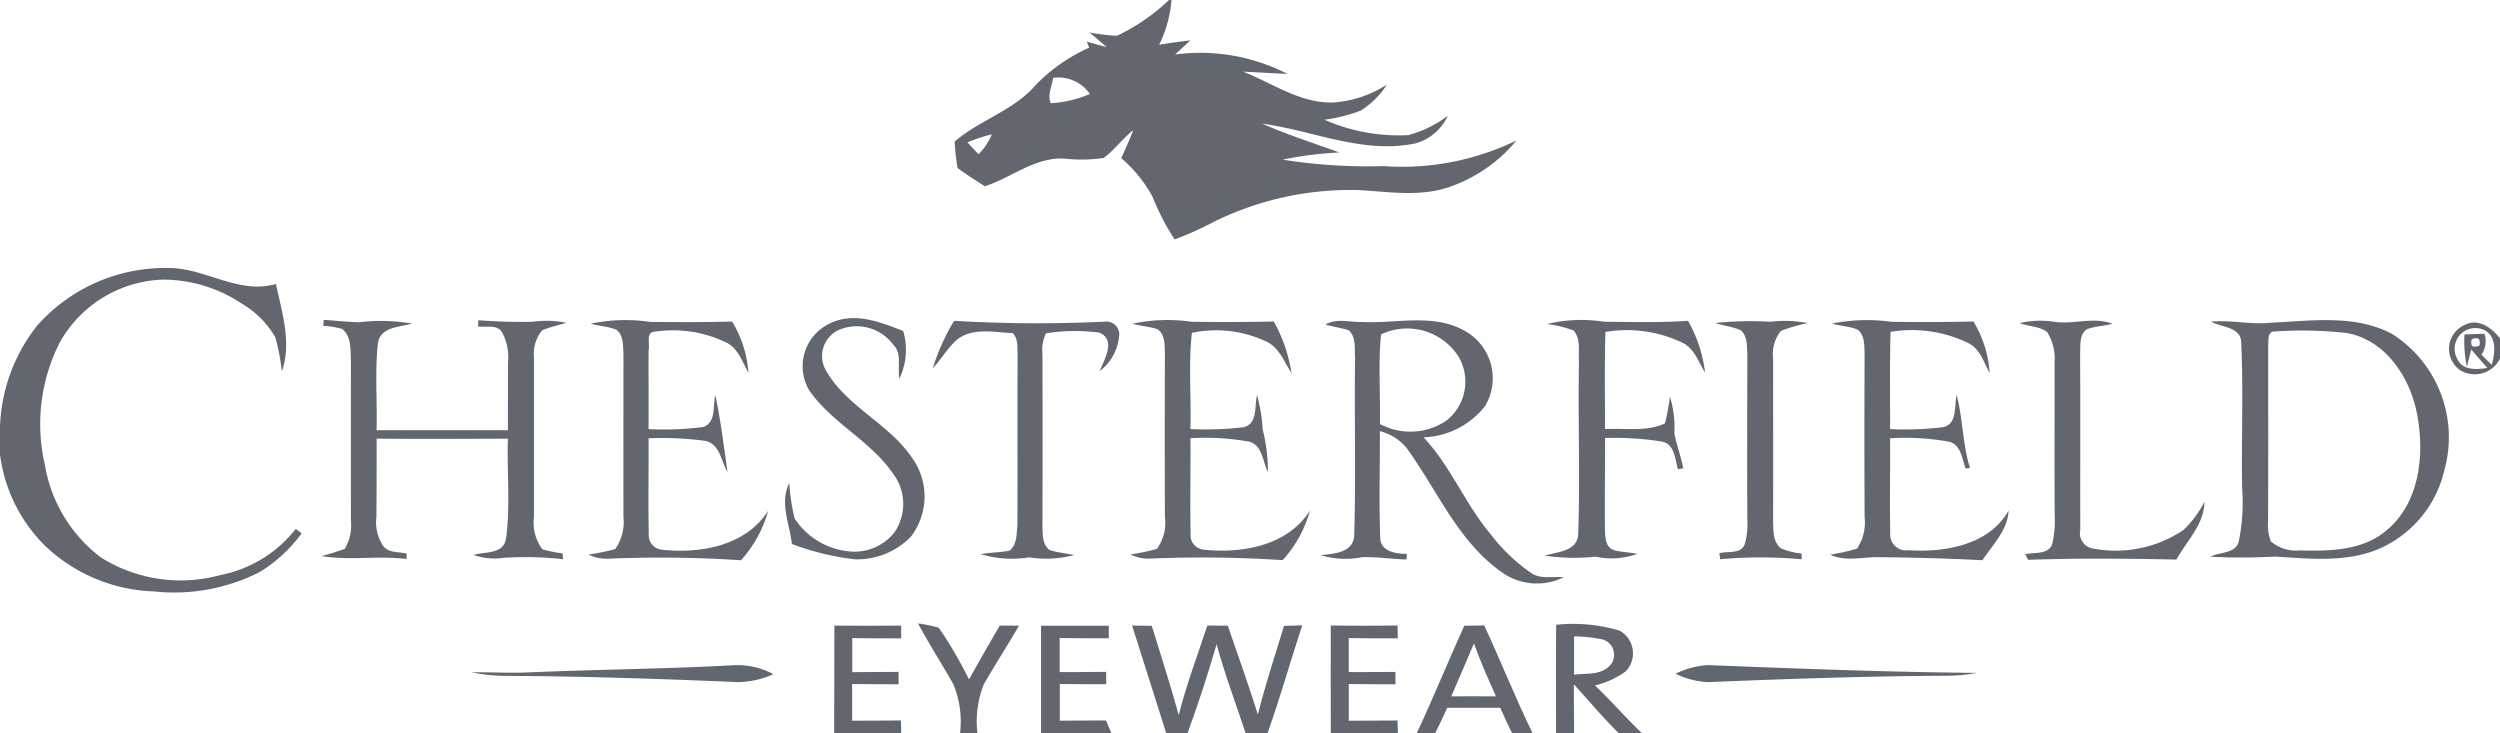 <?xml version="1.0" encoding="UTF-8"?> <svg xmlns="http://www.w3.org/2000/svg" width="139.694" height="40.977" viewBox="0 0 139.694 40.977"><g id="brands-chesterfield" transform="translate(0)"><path id="Path_5229" data-name="Path 5229" d="M241.109,0h.142a6.9,6.9,0,0,1-.687,2.5c.577-.1,1.157-.175,1.737-.244q-.423.4-.847.789a10.63,10.63,0,0,1,6.275,1.085c-.829-.035-1.653-.088-2.48-.126,1.648.64,3.187,1.772,5.031,1.723a6.309,6.309,0,0,0,3.006-1,4.716,4.716,0,0,1-1.457,1.453,9.285,9.285,0,0,1-2.028.512,10.3,10.3,0,0,0,4.675.859,6.291,6.291,0,0,0,2.214-1.083,2.8,2.8,0,0,1-1.818,1.546c-2.913.61-5.714-.719-8.556-1.106,1.409.617,2.873,1.09,4.319,1.611a20.718,20.718,0,0,0-3.171.4,29.965,29.965,0,0,0,5.632.363,14.651,14.651,0,0,0,7.432-1.434,8.408,8.408,0,0,1-3.779,2.61c-1.634.556-3.371.254-5.05.163a17.25,17.25,0,0,0-8.1,1.783,18.117,18.117,0,0,1-2.17.976,12.883,12.883,0,0,1-1.22-2.354,7.585,7.585,0,0,0-1.767-2.191c.238-.515.47-1.034.673-1.562-.6.468-1.043,1.111-1.66,1.555a8.544,8.544,0,0,1-2.084.044c-1.674-.156-3.027,1.043-4.545,1.534-.524-.319-1.031-.659-1.53-1.015a13.7,13.7,0,0,1-.161-1.481c1.392-1.2,3.285-1.728,4.51-3.138a9.553,9.553,0,0,1,3.006-2.109c-.033-.084-.1-.251-.133-.338.277.079.834.233,1.111.31-.314-.277-.636-.549-.955-.82A11.112,11.112,0,0,0,238.2,2a11.011,11.011,0,0,0,2.91-2m-6.473,4.347c-.054.463-.34.971-.128,1.42a6.387,6.387,0,0,0,2.182-.517,2.144,2.144,0,0,0-2.054-.9M229.85,7.956c.2.221.412.445.622.666a3.572,3.572,0,0,0,.738-1.113A8.371,8.371,0,0,0,229.85,7.956Z" transform="translate(-175.791)" fill="#62676f"></path><path id="Path_5230" data-name="Path 5230" d="M2.093,67.5A9.546,9.546,0,0,1,9.322,64.3c2.1-.051,3.977,1.509,6.1.892.331,1.6.889,3.274.328,4.892a11.773,11.773,0,0,0-.368-1.914,5.179,5.179,0,0,0-1.874-1.879,7.926,7.926,0,0,0-4.426-1.341,6.857,6.857,0,0,0-5.755,3.537,10.064,10.064,0,0,0-.82,6.81,8.172,8.172,0,0,0,3.136,5.18,8.387,8.387,0,0,0,6.684.978,7.08,7.08,0,0,0,4.2-2.577c.084.063.247.189.328.251A8.221,8.221,0,0,1,14.51,81.29a10.541,10.541,0,0,1-5.9,1.083,9.269,9.269,0,0,1-6.067-2.526A8.724,8.724,0,0,1,0,74.724V73.2A9.59,9.59,0,0,1,2.093,67.5Z" transform="translate(0 -49.325)" fill="#62676f"></path><path id="Path_5231" data-name="Path 5231" d="M190.953,76.624c1.329-.638,2.789-.058,4.06.438a3.714,3.714,0,0,1-.212,2.659c-.121-.619.163-1.4-.349-1.9a2.545,2.545,0,0,0-3.052-.81,1.608,1.608,0,0,0-.726,2.219c1.157,2.067,3.558,3,4.854,4.95a3.689,3.689,0,0,1-.063,4.349,4.169,4.169,0,0,1-3.192,1.29,14.756,14.756,0,0,1-3.478-.854c-.128-1.127-.7-2.31-.147-3.406a10.877,10.877,0,0,0,.3,1.986,4.11,4.11,0,0,0,3.115,1.839,2.841,2.841,0,0,0,2.482-1.1,2.812,2.812,0,0,0-.1-3.25c-1.255-1.839-3.413-2.82-4.677-4.645A2.641,2.641,0,0,1,190.953,76.624Z" transform="translate(-144.544 -58.568)" fill="#62676f"></path><path id="Path_5232" data-name="Path 5232" d="M77.281,76.76c.654.042,1.3.114,1.958.137a10.086,10.086,0,0,1,2.973.075c-.687.2-1.76.172-1.9,1.092-.177,1.613-.028,3.243-.075,4.864,2.445-.007,4.892,0,7.339,0,0-1.264,0-2.531.007-3.8a2.928,2.928,0,0,0-.352-1.7c-.3-.431-.885-.224-1.32-.3l.009-.347a29.859,29.859,0,0,0,3.062.084,5.471,5.471,0,0,1,1.858.061c-.449.133-.908.237-1.346.412a2.085,2.085,0,0,0-.461,1.56c0,2.955,0,5.909,0,8.864a2.5,2.5,0,0,0,.473,1.823,8.049,8.049,0,0,0,1.122.226l.028.324a19.02,19.02,0,0,0-3.276-.081,3.55,3.55,0,0,1-1.723-.158c.664-.2,1.69-.019,1.818-.941.242-1.835.042-3.7.1-5.555-2.445.009-4.889.019-7.334,0,0,1.457,0,2.913-.012,4.37a2.356,2.356,0,0,0,.382,1.627c.307.4.866.319,1.3.419l.007.307c-1.586-.2-3.192.1-4.761-.165a13.1,13.1,0,0,0,1.3-.4,2.557,2.557,0,0,0,.347-1.565q-.007-4.537,0-9.073c-.035-.563.009-1.274-.494-1.651a4.581,4.581,0,0,0-1.05-.172Z" transform="translate(-59.195 -58.888)" fill="#62676f"></path><path id="Path_5233" data-name="Path 5233" d="M141.382,77.006a9.567,9.567,0,0,1,3.329-.1c1.525.019,3.05.021,4.575-.019a6.37,6.37,0,0,1,.915,2.866c-.352-.631-.594-1.43-1.32-1.73a6.85,6.85,0,0,0-3.937-.568c-.5.04-.228.71-.324,1.034-.007,1.469.009,2.938,0,4.41a17.344,17.344,0,0,0,3.013-.114c.787-.217.561-1.185.719-1.786.3,1.418.47,2.864.682,4.3-.368-.61-.426-1.579-1.253-1.744a17.477,17.477,0,0,0-3.162-.142c.016,1.776-.03,3.558.012,5.334a.817.817,0,0,0,.754.892c2.142.23,4.675-.226,5.916-2.177a6.784,6.784,0,0,1-1.518,2.764,69.047,69.047,0,0,0-7.443-.086,2.263,2.263,0,0,1-1.073-.233,12.435,12.435,0,0,0,1.49-.307,2.635,2.635,0,0,0,.459-1.788c-.007-3.036,0-6.072,0-9.106-.03-.47.019-1.069-.419-1.374C142.341,77.157,141.845,77.143,141.382,77.006Z" transform="translate(-108.379 -58.92)" fill="#62676f"></path><path id="Path_5234" data-name="Path 5234" d="M225.039,77a79.511,79.511,0,0,0,8.4.047.726.726,0,0,1,.827.664,2.766,2.766,0,0,1-1.092,2.1c.251-.65.924-1.716,0-2.147a10.274,10.274,0,0,0-3,.033,2.129,2.129,0,0,0-.2,1.173q.017,4.774,0,9.55c.016.477-.03,1.073.407,1.392.442.137.908.179,1.364.275a6.14,6.14,0,0,1-2.517.13,6.019,6.019,0,0,1-2.7-.179c.533-.1,1.083-.088,1.616-.2.417-.331.379-.938.431-1.418.016-3.18-.007-6.363.012-9.543-.026-.4.04-.873-.272-1.187-1.078-.054-2.412-.363-3.262.5-.449.449-.78,1-1.206,1.467A11.6,11.6,0,0,1,225.039,77Z" transform="translate(-171.725 -59.073)" fill="#62676f"></path><path id="Path_5235" data-name="Path 5235" d="M271.425,77.008a9.365,9.365,0,0,1,3.3-.109c1.534.021,3.066.021,4.6-.016a8.455,8.455,0,0,1,.99,2.887c-.433-.668-.722-1.532-1.541-1.823a6.527,6.527,0,0,0-4.023-.428c-.2,1.783-.03,3.585-.084,5.376a18.443,18.443,0,0,0,2.959-.1c.824-.189.605-1.183.764-1.79a8.755,8.755,0,0,1,.314,1.9A9.824,9.824,0,0,1,279,85.3c-.293-.573-.3-1.46-1.01-1.693a13.761,13.761,0,0,0-3.32-.2c.014,1.776-.028,3.555.009,5.332a.806.806,0,0,0,.745.894c2.147.23,4.687-.226,5.925-2.186a6.8,6.8,0,0,1-1.525,2.773,68.609,68.609,0,0,0-7.42-.086,2.217,2.217,0,0,1-1.085-.233,12.351,12.351,0,0,0,1.478-.31,2.5,2.5,0,0,0,.445-1.793q-.017-4.547,0-9.092c-.019-.473.033-1.064-.4-1.383C272.384,77.162,271.89,77.141,271.425,77.008Z" transform="translate(-208.15 -58.92)" fill="#62676f"></path><path id="Path_5236" data-name="Path 5236" d="M317.194,77.121c.633-.366,1.381-.114,2.07-.137,1.9.091,3.967-.5,5.718.5a3.028,3.028,0,0,1,1.132,4.189,4.564,4.564,0,0,1-3.441,1.755c1.509,1.611,2.321,3.716,3.737,5.4a9.924,9.924,0,0,0,2.289,2.191c.533.354,1.2.163,1.8.23a3.378,3.378,0,0,1-3.418-.256c-2.48-1.716-3.639-4.61-5.36-6.971a2.827,2.827,0,0,0-1.49-.938c.007,1.991-.056,3.984.021,5.972.023.764.9.885,1.488.882l-.021.317c-.82-.026-1.634-.147-2.454-.133a4.815,4.815,0,0,1-2.354-.112c.775-.075,1.918-.142,1.886-1.2.1-3.255,0-6.519.047-9.779-.037-.524.077-1.166-.335-1.574-.426-.156-.882-.193-1.313-.333m3.1.559c-.163,1.658-.03,3.332-.063,5a3.6,3.6,0,0,0,3.7-.179,2.766,2.766,0,0,0,.736-3.511A3.4,3.4,0,0,0,320.291,77.679Z" transform="translate(-243.126 -58.991)" fill="#62676f"></path><path id="Path_5237" data-name="Path 5237" d="M370.858,77.02a8.226,8.226,0,0,1,3.194-.128c1.562.016,3.127.056,4.687-.051a7.7,7.7,0,0,1,.95,2.894c-.37-.6-.6-1.364-1.285-1.679a7.167,7.167,0,0,0-4.282-.591c-.054,1.809-.021,3.618-.023,5.427,1.111-.068,2.312.172,3.35-.321a11.982,11.982,0,0,0,.277-1.495,5.79,5.79,0,0,1,.247,2.051c.13.661.368,1.3.5,1.96-.074.009-.226.033-.3.044-.168-.556-.172-1.392-.882-1.541a16.974,16.974,0,0,0-3.19-.2c0,1.7-.019,3.4-.007,5.106.021.407.014.957.461,1.148.438.126.9.128,1.348.219a4.181,4.181,0,0,1-2.328.158,11.286,11.286,0,0,1-2.845-.058c.722-.221,1.863-.235,1.872-1.25.112-3.176-.019-6.365.042-9.548-.047-.589.126-1.295-.3-1.783A6.59,6.59,0,0,0,370.858,77.02Z" transform="translate(-284.415 -58.915)" fill="#62676f"></path><path id="Path_5238" data-name="Path 5238" d="M411.66,77.143a19.292,19.292,0,0,1,3.092-.07,6.569,6.569,0,0,1,2.07.077,9.592,9.592,0,0,0-1.49.433,2.031,2.031,0,0,0-.44,1.523c0,3.029.009,6.056,0,9.085.016.531-.021,1.185.447,1.548a4.214,4.214,0,0,0,1.15.289l0,.317a25.214,25.214,0,0,0-4.554,0l-.044-.338c.473-.13,1.211.07,1.416-.505a3.836,3.836,0,0,0,.147-1.3c-.019-3.1-.007-6.2,0-9.308-.03-.454.016-1.008-.359-1.339C412.631,77.346,412.123,77.3,411.66,77.143Z" transform="translate(-315.816 -59.095)" fill="#62676f"></path><path id="Path_5239" data-name="Path 5239" d="M439.357,77a10.125,10.125,0,0,1,3.343-.093c1.516.016,3.034.021,4.552-.021a6.34,6.34,0,0,1,.908,2.878c-.328-.58-.522-1.32-1.155-1.651a7.248,7.248,0,0,0-4.382-.647c-.056,1.811-.019,3.623-.028,5.434a17.663,17.663,0,0,0,2.98-.109c.8-.2.587-1.178.743-1.786.349,1.334.326,2.736.74,4.06l-.242.04c-.2-.533-.249-1.3-.894-1.492a13.7,13.7,0,0,0-3.327-.2c.014,1.774-.026,3.551.009,5.325a.876.876,0,0,0,1,.929c2.037.137,4.512-.272,5.613-2.212-.051,1.106-.889,1.9-1.462,2.773-1.921-.1-3.844-.149-5.765-.17-.913-.023-1.881.277-2.74-.144a10.578,10.578,0,0,0,1.495-.333,2.641,2.641,0,0,0,.426-1.781q-.021-4.537,0-9.075c-.021-.47.026-1.045-.379-1.376C440.335,77.15,439.823,77.15,439.357,77Z" transform="translate(-336.982 -58.924)" fill="#62676f"></path><path id="Path_5240" data-name="Path 5240" d="M484.75,77.1a5.107,5.107,0,0,1,1.953-.068c1.076.151,2.182-.3,3.229.112-.473.114-.964.135-1.42.293-.459.305-.361.924-.391,1.4.019,3.269,0,6.54.009,9.809a.867.867,0,0,0,.657,1.041,6.78,6.78,0,0,0,5.108-1.024,6.058,6.058,0,0,0,1.176-1.576c-.021,1.271-.992,2.182-1.569,3.229-2.759-.058-5.525-.084-8.284.014-.042-.079-.128-.233-.17-.31.5-.126,1.292.042,1.509-.561a5.472,5.472,0,0,0,.144-1.546c-.021-2.871,0-5.739-.009-8.608a2.781,2.781,0,0,0-.412-1.7C485.842,77.266,485.241,77.3,484.75,77.1Z" transform="translate(-371.889 -59.048)" fill="#62676f"></path><path id="Path_5241" data-name="Path 5241" d="M530.545,76.907c1.111-.1,2.219.177,3.332.061,2.245-.1,4.677-.48,6.754.61a6.838,6.838,0,0,1,2.943,7.653,6.347,6.347,0,0,1-3.711,4.4c-1.828.747-3.844.519-5.762.405a33.585,33.585,0,0,1-3.59.007c.491-.272,1.336-.154,1.567-.794a10.839,10.839,0,0,0,.2-3.071c-.042-2.712.075-5.429-.051-8.137-.047-.861-1.12-.81-1.681-1.132m3.409.561c-.277.165-.186.522-.219.787,0,3.262.009,6.524-.007,9.786a2.652,2.652,0,0,0,.154,1.139,2.152,2.152,0,0,0,1.62.508c1.681.049,3.572.014,4.9-1.166,1.781-1.525,2.067-4.13,1.676-6.312-.352-2.1-1.737-4.277-3.963-4.67A22.632,22.632,0,0,0,533.953,77.468Z" transform="translate(-406.995 -58.935)" fill="#62676f"></path><path id="Path_5242" data-name="Path 5242" d="M588.68,77.527c.752-.359,1.488.2,1.93.773V79.43a1.572,1.572,0,0,1-2.258.626,1.46,1.46,0,0,1,.328-2.528m-.461,1.911c.3.671,1.083.6,1.688.512-.31-.34-.608-.684-.9-1.036-.063.242-.184.729-.247.971a6.913,6.913,0,0,1-.137-1.807c.372-.016.747-.028,1.122-.04a1.34,1.34,0,0,1-.172,1.169c.189.191.382.379.575.568.193-.675.31-1.648-.494-1.974a1.156,1.156,0,0,0-1.434,1.637m.808-1.09c-.086.384.058.5.431.352C589.539,78.319,589.395,78.2,589.027,78.349Z" transform="translate(-450.916 -59.39)" fill="#62676f"></path><path id="Path_5243" data-name="Path 5243" d="M200.239,150.14c1.243.012,2.489.014,3.734,0,0,.237,0,.475,0,.715-.913,0-1.823,0-2.736-.014q0,.946,0,1.9c.864,0,1.725-.007,2.589-.014,0,.172,0,.519,0,.691-.864,0-1.728,0-2.594-.014q0,1.023,0,2.051c.908-.009,1.816-.012,2.726-.014,0,.182.009.542.014.722h-3.744Q200.232,153.15,200.239,150.14Z" transform="translate(-153.616 -115.184)" fill="#62676f"></path><path id="Path_5244" data-name="Path 5244" d="M220.33,149.62a8.2,8.2,0,0,1,1.159.24,23.692,23.692,0,0,1,1.69,2.892c.559-1.013,1.136-2.014,1.718-3.01.359,0,.719,0,1.078,0-.64,1.1-1.334,2.168-1.965,3.273a5.591,5.591,0,0,0-.361,2.752h-.973a5.466,5.466,0,0,0-.373-2.747C221.662,151.874,220.942,150.777,220.33,149.62Z" transform="translate(-169.032 -114.785)" fill="#62676f"></path><path id="Path_5245" data-name="Path 5245" d="M249.85,150.178c1.262,0,2.521,0,3.783,0,0,.175,0,.526,0,.7-.913,0-1.828,0-2.743-.012,0,.631,0,1.264,0,1.9.866,0,1.73,0,2.6-.012,0,.23,0,.461,0,.691-.864,0-1.728,0-2.591-.014q0,1.027,0,2.054c.859-.012,1.721-.014,2.582-.014.075.179.228.54.305.719H249.85Q249.85,153.183,249.85,150.178Z" transform="translate(-191.679 -115.213)" fill="#62676f"></path><path id="Path_5246" data-name="Path 5246" d="M271.7,150.092c.363,0,.731.007,1.1.014.508,1.66,1.048,3.311,1.506,4.987.431-1.7,1.05-3.343,1.6-5.006.379,0,.761.009,1.143.016.568,1.651,1.157,3.294,1.679,4.961.419-1.672.959-3.308,1.462-4.954.338-.012.678-.021,1.017-.03-.666,2.007-1.227,4.046-1.944,6.035h-1.215c-.549-1.658-1.169-3.294-1.625-4.982-.489,1.676-1.022,3.343-1.63,4.982h-1.183C272.969,154.108,272.345,152.1,271.7,150.092Z" transform="translate(-208.442 -115.138)" fill="#62676f"></path><path id="Path_5247" data-name="Path 5247" d="M319.365,150.12q1.868.028,3.735,0l.009.717c-.913,0-1.825,0-2.738-.014,0,.631,0,1.264,0,1.9q1.3,0,2.605-.009c0,.172,0,.517.007.689-.871,0-1.742,0-2.61-.014,0,.685,0,1.367,0,2.051.908-.009,1.816-.012,2.724-.014,0,.182.014.542.019.722h-3.748Q319.358,153.132,319.365,150.12Z" transform="translate(-245.006 -115.168)" fill="#62676f"></path><path id="Path_5248" data-name="Path 5248" d="M342.669,150.116l1.115-.016c.927,2,1.737,4.051,2.705,6.03h-1.141c-.244-.466-.452-.945-.668-1.425q-1.484,0-2.966,0c-.219.477-.433.957-.677,1.42H340.01c.929-1.984,1.76-4.014,2.659-6.014m.54.989c-.41.994-.843,1.977-1.269,2.964q1.247-.01,2.5,0C344.005,153.089,343.568,152.112,343.209,151.106Z" transform="translate(-260.848 -115.153)" fill="#62676f"></path><path id="Path_5249" data-name="Path 5249" d="M373.436,155.961c0-2.021-.012-4.042.007-6.065a9.059,9.059,0,0,1,3.532.321,1.446,1.446,0,0,1,.349,2.284,4.687,4.687,0,0,1-1.714.782c.908.864,1.725,1.818,2.638,2.677h-1.3c-.885-.868-1.679-1.823-2.515-2.736,0,.913.007,1.823.009,2.736h-1.006m1.01-5.418c-.007.712-.009,1.425,0,2.14.682-.084,1.537.044,2.03-.545a.888.888,0,0,0-.445-1.423A8.625,8.625,0,0,0,374.446,150.543Z" transform="translate(-286.488 -114.984)" fill="#62676f"></path><path id="Path_5250" data-name="Path 5250" d="M116.4,159.963c3.811-.165,7.625-.189,11.434-.4a4.246,4.246,0,0,1,2.214.5,4.9,4.9,0,0,1-1.981.445c-4.286-.182-8.575-.324-12.864-.349a9.545,9.545,0,0,1-2.012-.2C114.259,159.945,115.33,160.015,116.4,159.963Z" transform="translate(-86.837 -122.393)" fill="#62676f"></path><path id="Path_5251" data-name="Path 5251" d="M402.13,160.087a4.8,4.8,0,0,1,1.809-.482c5.015.2,10.035.389,15.054.438a10.077,10.077,0,0,1-1.735.158c-4.435.023-8.871.175-13.3.356A4.543,4.543,0,0,1,402.13,160.087Z" transform="translate(-308.505 -122.442)" fill="#62676f"></path></g></svg> 